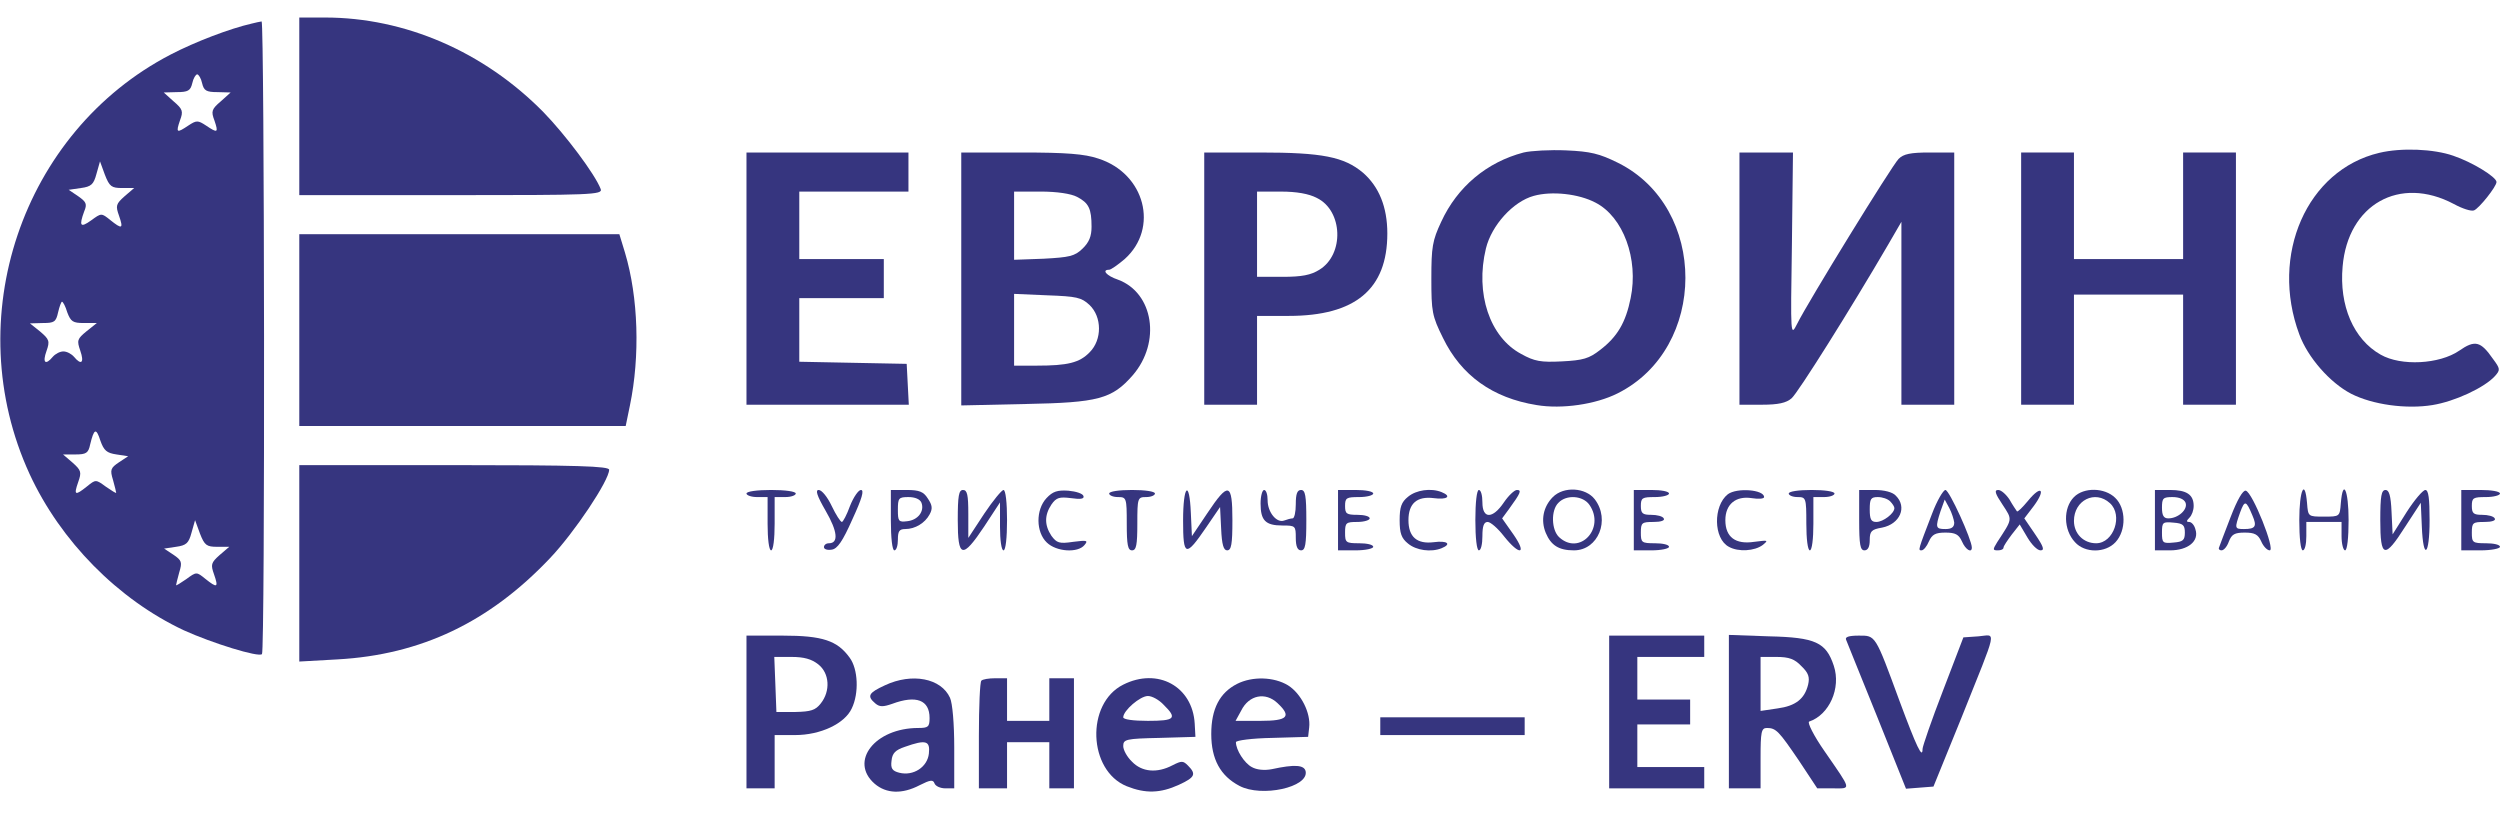 <svg width="105" height="35" viewBox="0 0 105 35" fill="none" xmlns="http://www.w3.org/2000/svg">
<g clip-path="url(#clip0_1008_659)">
<path d="M12.57 4.466V8.196H18.944C24.83 8.196 25.318 8.181 25.23 7.942C24.993 7.316 23.736 5.645 22.819 4.705C20.32 2.168 17.007 0.736 13.65 0.736H12.57V4.466Z" fill="#36357F"/>
<path d="M10.574 0.99C9.657 1.199 8.208 1.751 7.173 2.288C0.902 5.54 -1.745 13.403 1.242 19.907C2.544 22.727 4.954 25.174 7.72 26.472C8.903 27.009 10.87 27.621 11.003 27.472C11.136 27.352 11.107 0.885 10.988 0.9C10.914 0.915 10.737 0.945 10.574 0.99ZM8.489 3.496C8.563 3.809 8.666 3.869 9.14 3.869L9.687 3.884L9.273 4.257C8.888 4.585 8.859 4.675 9.007 5.063C9.184 5.585 9.14 5.6 8.652 5.272C8.311 5.048 8.252 5.048 7.912 5.272C7.424 5.6 7.38 5.585 7.557 5.063C7.705 4.675 7.676 4.585 7.291 4.257L6.877 3.884L7.424 3.869C7.897 3.869 8.001 3.809 8.075 3.496C8.119 3.287 8.223 3.123 8.282 3.123C8.341 3.123 8.445 3.287 8.489 3.496ZM5.132 7.897H5.635L5.235 8.241C4.866 8.569 4.851 8.643 4.999 9.061C5.191 9.613 5.132 9.643 4.629 9.24C4.259 8.942 4.259 8.942 3.83 9.255C3.372 9.583 3.313 9.494 3.535 8.882C3.668 8.569 3.623 8.479 3.283 8.241L2.884 7.972L3.402 7.897C3.83 7.838 3.934 7.748 4.052 7.301L4.2 6.778L4.407 7.345C4.599 7.838 4.688 7.897 5.132 7.897ZM2.825 13.119C2.973 13.507 3.061 13.567 3.52 13.567H4.067L3.638 13.91C3.239 14.238 3.224 14.298 3.372 14.73C3.549 15.238 3.416 15.357 3.106 14.984C3.002 14.865 2.81 14.76 2.662 14.76C2.514 14.76 2.322 14.865 2.219 14.984C1.908 15.357 1.775 15.238 1.952 14.745C2.1 14.328 2.071 14.253 1.686 13.925L1.257 13.582L1.804 13.567C2.278 13.567 2.352 13.522 2.44 13.119C2.499 12.866 2.573 12.672 2.603 12.672C2.647 12.672 2.751 12.866 2.825 13.119ZM4.895 19.087L5.383 19.162L4.999 19.415C4.644 19.654 4.614 19.728 4.747 20.161C4.821 20.43 4.88 20.668 4.88 20.698C4.88 20.728 4.688 20.609 4.452 20.445C4.023 20.131 4.023 20.131 3.653 20.43C3.15 20.832 3.091 20.803 3.283 20.251C3.431 19.833 3.416 19.758 3.047 19.43L2.647 19.087H3.165C3.623 19.087 3.712 19.027 3.786 18.669C3.949 17.998 4.038 17.953 4.215 18.505C4.363 18.923 4.481 19.027 4.895 19.087ZM9.125 22.966H9.628L9.228 23.309C8.859 23.637 8.844 23.712 8.992 24.13C9.184 24.682 9.125 24.712 8.622 24.309C8.252 24.01 8.252 24.01 7.823 24.324C7.587 24.488 7.395 24.607 7.395 24.577C7.395 24.547 7.454 24.309 7.528 24.04C7.661 23.608 7.631 23.533 7.276 23.294L6.892 23.041L7.395 22.966C7.823 22.906 7.927 22.817 8.045 22.369L8.193 21.847L8.4 22.414C8.592 22.906 8.681 22.966 9.125 22.966Z" fill="#36357F"/>
<path d="M63.991 6.405C62.453 6.808 61.211 7.838 60.531 9.315C60.161 10.105 60.117 10.374 60.117 11.702C60.117 13.089 60.146 13.268 60.605 14.193C61.374 15.775 62.69 16.715 64.538 17.013C65.603 17.192 67.023 16.983 67.94 16.521C71.726 14.626 71.741 8.718 67.955 6.838C67.171 6.45 66.801 6.361 65.781 6.316C65.1 6.286 64.302 6.331 63.991 6.405ZM67.008 8.509C68.177 9.106 68.827 10.881 68.487 12.522C68.28 13.552 67.925 14.149 67.201 14.701C66.742 15.059 66.491 15.133 65.603 15.178C64.716 15.223 64.45 15.178 63.888 14.865C62.572 14.164 61.95 12.328 62.409 10.434C62.646 9.464 63.548 8.464 64.42 8.226C65.174 8.017 66.298 8.136 67.008 8.509Z" fill="#36357F"/>
<path d="M99.928 6.42C96.896 7.137 95.329 10.702 96.571 14.044C96.926 15.014 97.857 16.073 98.745 16.536C99.647 16.998 101.067 17.192 102.161 17.013C103.093 16.864 104.35 16.282 104.793 15.79C105.015 15.536 105.015 15.491 104.705 15.074C104.187 14.328 103.95 14.268 103.285 14.73C102.457 15.297 100.845 15.387 99.987 14.895C98.848 14.253 98.242 12.836 98.39 11.195C98.612 8.584 100.786 7.36 103.063 8.569C103.418 8.763 103.788 8.882 103.906 8.837C104.113 8.763 104.853 7.838 104.853 7.644C104.853 7.435 103.832 6.808 103.034 6.54C102.22 6.256 100.86 6.197 99.928 6.42Z" fill="#36357F"/>
<path d="M31.352 11.702V16.998H34.754H38.17L38.125 16.133L38.081 15.282L35.833 15.238L33.57 15.193V13.865V12.522H35.345H37.12V11.702V10.881H35.345H33.57V9.464V8.047H35.863H38.155V7.226V6.405H34.754H31.352V11.702Z" fill="#36357F"/>
<path d="M40.373 11.717V17.028L43.08 16.968C46.126 16.909 46.703 16.759 47.576 15.76C48.773 14.372 48.448 12.299 46.955 11.746C46.467 11.582 46.259 11.329 46.585 11.329C46.659 11.329 46.955 11.12 47.236 10.881C48.685 9.583 48.093 7.286 46.126 6.659C45.55 6.465 44.795 6.405 42.873 6.405H40.373V11.717ZM45.239 8.27C45.727 8.524 45.845 8.763 45.845 9.524C45.845 9.926 45.742 10.18 45.461 10.448C45.136 10.762 44.914 10.807 43.834 10.866L42.592 10.911V9.479V8.046H43.701C44.396 8.046 44.988 8.136 45.239 8.27ZM45.757 12.806C46.289 13.313 46.289 14.268 45.771 14.79C45.343 15.238 44.84 15.357 43.538 15.357H42.592V13.85V12.343L43.982 12.403C45.224 12.448 45.416 12.492 45.757 12.806Z" fill="#36357F"/>
<path d="M50.578 11.702V16.998H51.687H52.796V15.133V13.268H54.127C56.922 13.268 58.268 12.149 58.268 9.807C58.268 8.688 57.913 7.838 57.248 7.256C56.449 6.584 55.532 6.405 52.915 6.405H50.578V11.702ZM55.31 8.315C56.405 8.852 56.464 10.687 55.414 11.329C55.059 11.553 54.675 11.627 53.876 11.627H52.796V9.837V8.047H53.802C54.453 8.047 54.97 8.136 55.31 8.315Z" fill="#36357F"/>
<path d="M73.057 11.702V16.998H74.003C74.683 16.998 75.023 16.924 75.245 16.73C75.512 16.506 77.73 12.97 79.297 10.284L79.859 9.315V13.164V16.998H80.969H82.078V11.702V6.405H81.043C80.244 6.405 79.948 6.465 79.741 6.674C79.46 6.957 75.941 12.672 75.482 13.597C75.201 14.149 75.201 14.149 75.26 10.284L75.305 6.405H74.181H73.057V11.702Z" fill="#36357F"/>
<path d="M84.888 11.702V16.998H85.997H87.106V14.686V12.373H89.398H91.691V14.686V16.998H92.8H93.909V11.702V6.405H92.8H91.691V8.643V10.881H89.398H87.106V8.643V6.405H85.997H84.888V11.702Z" fill="#36357F"/>
<path d="M12.57 13.865V17.893H19.432H26.279L26.457 17.028C26.886 14.954 26.812 12.492 26.25 10.613L26.013 9.837H19.299H12.57V13.865Z" fill="#36357F"/>
<path d="M12.57 23.652V27.785L14.168 27.695C17.687 27.501 20.556 26.129 23.1 23.443C24.135 22.354 25.584 20.176 25.584 19.729C25.584 19.579 24.239 19.535 19.077 19.535H12.57V23.652Z" fill="#36357F"/>
<path d="M31.352 20.728C31.352 20.803 31.559 20.877 31.796 20.877H32.239V21.996C32.239 22.638 32.298 23.115 32.387 23.115C32.476 23.115 32.535 22.638 32.535 21.996V20.877H32.979C33.23 20.877 33.422 20.803 33.422 20.728C33.422 20.639 32.979 20.579 32.387 20.579C31.796 20.579 31.352 20.639 31.352 20.728Z" fill="#36357F"/>
<path d="M34.68 21.459C35.182 22.324 35.227 22.817 34.813 22.817C34.694 22.817 34.606 22.891 34.606 22.981C34.606 23.07 34.754 23.115 34.931 23.085C35.168 23.055 35.389 22.742 35.804 21.802C36.203 20.937 36.306 20.579 36.159 20.579C36.055 20.579 35.848 20.877 35.7 21.25C35.567 21.623 35.404 21.922 35.36 21.922C35.301 21.922 35.109 21.623 34.931 21.25C34.754 20.877 34.517 20.579 34.384 20.579C34.236 20.579 34.31 20.817 34.68 21.459Z" fill="#36357F"/>
<path d="M37.416 21.847C37.416 22.593 37.475 23.115 37.563 23.115C37.652 23.115 37.711 22.906 37.711 22.668C37.711 22.309 37.77 22.22 38.022 22.22C38.436 22.22 38.85 21.966 39.042 21.608C39.175 21.369 39.161 21.22 38.968 20.937C38.791 20.653 38.613 20.579 38.081 20.579H37.416V21.847ZM38.702 21.116C38.835 21.474 38.554 21.847 38.096 21.892C37.741 21.936 37.711 21.892 37.711 21.414C37.711 20.922 37.741 20.877 38.155 20.877C38.436 20.877 38.643 20.967 38.702 21.116Z" fill="#36357F"/>
<path d="M40.226 21.847C40.226 23.443 40.418 23.488 41.335 22.116L42 21.101V22.116C42 22.683 42.059 23.115 42.148 23.115C42.237 23.115 42.296 22.593 42.296 21.847C42.296 21.116 42.237 20.579 42.148 20.579C42.074 20.579 41.705 21.026 41.335 21.578L40.669 22.593V21.578C40.669 20.788 40.625 20.579 40.447 20.579C40.27 20.579 40.226 20.817 40.226 21.847Z" fill="#36357F"/>
<path d="M43.952 20.922C43.494 21.414 43.509 22.354 43.967 22.787C44.366 23.175 45.269 23.235 45.549 22.891C45.712 22.697 45.653 22.683 45.076 22.757C44.485 22.847 44.381 22.802 44.159 22.503C43.864 22.056 43.864 21.638 44.159 21.191C44.366 20.892 44.499 20.862 44.987 20.922C45.387 20.982 45.549 20.952 45.505 20.832C45.475 20.728 45.194 20.639 44.869 20.609C44.411 20.579 44.218 20.639 43.952 20.922Z" fill="#36357F"/>
<path d="M46.585 20.728C46.585 20.803 46.748 20.877 46.955 20.877C47.31 20.877 47.324 20.907 47.324 21.996C47.324 22.891 47.369 23.115 47.546 23.115C47.724 23.115 47.768 22.891 47.768 21.996C47.768 20.907 47.783 20.877 48.138 20.877C48.345 20.877 48.508 20.803 48.508 20.728C48.508 20.639 48.093 20.579 47.546 20.579C46.999 20.579 46.585 20.639 46.585 20.728Z" fill="#36357F"/>
<path d="M49.69 21.862C49.69 23.384 49.794 23.413 50.652 22.16L51.243 21.295L51.288 22.205C51.317 22.876 51.391 23.115 51.539 23.115C51.717 23.115 51.761 22.861 51.761 21.847C51.761 20.265 51.598 20.221 50.711 21.549L50.06 22.518L50.016 21.549C49.957 20.116 49.69 20.37 49.69 21.862Z" fill="#36357F"/>
<path d="M52.944 21.146C52.944 21.862 53.151 22.071 53.861 22.071C54.408 22.071 54.423 22.086 54.423 22.593C54.423 22.951 54.497 23.115 54.645 23.115C54.822 23.115 54.866 22.876 54.866 21.847C54.866 20.817 54.822 20.579 54.645 20.579C54.482 20.579 54.423 20.743 54.423 21.176C54.423 21.504 54.364 21.772 54.29 21.772C54.216 21.772 54.053 21.817 53.935 21.862C53.624 21.981 53.24 21.519 53.24 21.012C53.24 20.773 53.181 20.579 53.092 20.579C53.018 20.579 52.944 20.832 52.944 21.146Z" fill="#36357F"/>
<path d="M56.197 21.847V23.115H56.937C57.351 23.115 57.676 23.041 57.676 22.966C57.676 22.876 57.41 22.817 57.085 22.817C56.523 22.817 56.493 22.787 56.493 22.369C56.493 21.951 56.537 21.922 57.011 21.922C57.292 21.922 57.528 21.847 57.528 21.772C57.528 21.683 57.292 21.623 57.011 21.623C56.552 21.623 56.493 21.578 56.493 21.25C56.493 20.907 56.552 20.877 57.085 20.877C57.41 20.877 57.676 20.803 57.676 20.728C57.676 20.639 57.351 20.579 56.937 20.579H56.197V21.847Z" fill="#36357F"/>
<path d="M59.14 20.862C58.859 21.086 58.785 21.295 58.785 21.847C58.785 22.399 58.859 22.608 59.14 22.832C59.48 23.115 60.101 23.205 60.545 23.026C60.989 22.846 60.782 22.697 60.22 22.772C59.51 22.861 59.155 22.548 59.155 21.847C59.155 21.146 59.51 20.832 60.22 20.922C60.782 20.997 60.989 20.847 60.545 20.668C60.101 20.489 59.48 20.579 59.14 20.862Z" fill="#36357F"/>
<path d="M61.965 21.847C61.965 22.593 62.024 23.115 62.113 23.115C62.202 23.115 62.261 22.847 62.261 22.518C62.261 22.101 62.32 21.922 62.482 21.922C62.601 21.922 62.911 22.19 63.163 22.518C63.828 23.354 64.154 23.294 63.562 22.444L63.089 21.772L63.385 21.369C63.873 20.698 63.917 20.579 63.71 20.579C63.606 20.579 63.355 20.817 63.163 21.101C62.69 21.802 62.261 21.802 62.261 21.101C62.261 20.817 62.202 20.579 62.113 20.579C62.024 20.579 61.965 21.101 61.965 21.847Z" fill="#36357F"/>
<path d="M65.218 20.877C64.819 21.28 64.701 21.847 64.923 22.384C65.144 22.906 65.47 23.115 66.106 23.115C67.126 23.115 67.644 21.832 66.978 20.967C66.594 20.474 65.677 20.415 65.218 20.877ZM66.757 21.205C67.437 22.19 66.342 23.354 65.485 22.563C65.159 22.265 65.13 21.429 65.455 21.116C65.795 20.758 66.49 20.817 66.757 21.205Z" fill="#36357F"/>
<path d="M68.62 21.847V23.115H69.36C69.774 23.115 70.099 23.041 70.099 22.966C70.099 22.876 69.833 22.817 69.507 22.817C68.945 22.817 68.916 22.787 68.916 22.369C68.916 21.951 68.96 21.922 69.448 21.922C69.759 21.922 69.936 21.862 69.877 21.772C69.833 21.683 69.596 21.623 69.345 21.623C68.99 21.623 68.916 21.564 68.916 21.25C68.916 20.907 68.975 20.877 69.507 20.877C69.833 20.877 70.099 20.803 70.099 20.728C70.099 20.639 69.774 20.579 69.36 20.579H68.62V21.847Z" fill="#36357F"/>
<path d="M72.569 20.758C71.948 21.25 71.962 22.623 72.613 22.966C73.012 23.19 73.693 23.145 74.033 22.891C74.284 22.682 74.269 22.682 73.678 22.757C72.894 22.876 72.465 22.563 72.465 21.847C72.465 21.175 72.909 20.817 73.574 20.922C73.855 20.967 74.092 20.952 74.092 20.877C74.092 20.564 72.953 20.474 72.569 20.758Z" fill="#36357F"/>
<path d="M75.127 20.728C75.127 20.803 75.29 20.877 75.497 20.877C75.852 20.877 75.866 20.907 75.866 21.996C75.866 22.638 75.925 23.115 76.014 23.115C76.103 23.115 76.162 22.638 76.162 21.996V20.877H76.606C76.857 20.877 77.049 20.803 77.049 20.728C77.049 20.639 76.635 20.579 76.088 20.579C75.541 20.579 75.127 20.639 75.127 20.728Z" fill="#36357F"/>
<path d="M78.085 21.847C78.085 22.876 78.129 23.115 78.307 23.115C78.455 23.115 78.529 22.966 78.529 22.683C78.529 22.309 78.603 22.235 79.046 22.16C79.8 22.011 80.111 21.295 79.623 20.817C79.49 20.668 79.135 20.579 78.736 20.579H78.085V21.847ZM79.386 21.056C79.49 21.161 79.564 21.28 79.564 21.34C79.564 21.564 79.091 21.922 78.81 21.922C78.588 21.922 78.529 21.817 78.529 21.399C78.529 20.952 78.573 20.877 78.869 20.877C79.061 20.877 79.283 20.952 79.386 21.056Z" fill="#36357F"/>
<path d="M81.146 21.578C80.554 23.115 80.554 23.115 80.702 23.115C80.791 23.115 80.924 22.951 81.013 22.742C81.146 22.444 81.294 22.369 81.708 22.369C82.122 22.369 82.27 22.444 82.403 22.742C82.551 23.085 82.817 23.249 82.817 22.996C82.817 22.668 81.871 20.579 81.708 20.579C81.619 20.579 81.353 21.026 81.146 21.578ZM82.078 21.951C82.078 22.145 81.959 22.22 81.708 22.22C81.294 22.22 81.279 22.16 81.501 21.474L81.678 20.982L81.871 21.34C81.974 21.534 82.063 21.817 82.078 21.951Z" fill="#36357F"/>
<path d="M84.104 21.191C84.533 21.847 84.533 21.772 83.882 22.772C83.69 23.085 83.69 23.115 83.912 23.115C84.045 23.115 84.148 23.07 84.148 22.996C84.148 22.936 84.311 22.697 84.488 22.459L84.828 22.026L85.154 22.578C85.331 22.876 85.568 23.115 85.701 23.115C85.878 23.115 85.834 22.966 85.479 22.444L85.021 21.772L85.42 21.25C85.938 20.549 85.731 20.355 85.183 21.026C84.947 21.31 84.74 21.519 84.71 21.474C84.68 21.429 84.533 21.22 84.4 20.982C84.252 20.758 84.045 20.579 83.926 20.579C83.749 20.579 83.793 20.728 84.104 21.191Z" fill="#36357F"/>
<path d="M87.106 20.877C86.648 21.34 86.662 22.25 87.15 22.772C87.564 23.234 88.422 23.234 88.851 22.772C89.31 22.28 89.295 21.34 88.836 20.907C88.393 20.474 87.52 20.459 87.106 20.877ZM88.615 21.131C89.177 21.638 88.777 22.817 88.038 22.817C87.505 22.817 87.106 22.414 87.106 21.877C87.106 21.011 87.993 20.564 88.615 21.131Z" fill="#36357F"/>
<path d="M90.507 21.847V23.115H91.143C91.897 23.115 92.371 22.727 92.208 22.235C92.164 22.056 92.045 21.922 91.942 21.922C91.823 21.922 91.823 21.877 91.957 21.742C92.06 21.638 92.134 21.429 92.134 21.25C92.134 20.773 91.838 20.579 91.143 20.579H90.507V21.847ZM91.794 21.116C91.897 21.399 91.483 21.772 91.069 21.772C90.877 21.772 90.803 21.653 90.803 21.325C90.803 20.922 90.847 20.877 91.247 20.877C91.528 20.877 91.735 20.967 91.794 21.116ZM91.764 22.369C91.764 22.683 91.69 22.757 91.291 22.787C90.833 22.832 90.803 22.802 90.803 22.369C90.803 21.936 90.833 21.907 91.291 21.951C91.69 21.981 91.764 22.056 91.764 22.369Z" fill="#36357F"/>
<path d="M93.687 21.713C93.435 22.354 93.228 22.921 93.199 22.996C93.169 23.055 93.213 23.115 93.302 23.115C93.406 23.115 93.539 22.951 93.613 22.742C93.731 22.444 93.849 22.369 94.278 22.369C94.692 22.369 94.84 22.444 94.973 22.742C95.062 22.951 95.225 23.115 95.328 23.115C95.58 23.115 94.603 20.668 94.323 20.609C94.204 20.579 93.968 20.982 93.687 21.713ZM94.603 21.653C94.796 22.101 94.737 22.22 94.249 22.22C93.849 22.22 93.849 22.19 94.086 21.519C94.278 20.997 94.337 21.012 94.603 21.653Z" fill="#36357F"/>
<path d="M96.57 21.847C96.57 22.593 96.629 23.115 96.718 23.115C96.807 23.115 96.866 22.847 96.866 22.518V21.922H97.606H98.345V22.518C98.345 22.847 98.419 23.115 98.493 23.115C98.582 23.115 98.641 22.593 98.641 21.847C98.641 20.579 98.404 20.072 98.315 21.131C98.271 21.698 98.271 21.698 97.606 21.698C96.94 21.698 96.94 21.698 96.896 21.131C96.807 20.072 96.57 20.579 96.57 21.847Z" fill="#36357F"/>
<path d="M99.972 21.847C99.972 23.443 100.15 23.488 101.022 22.116L101.673 21.116L101.717 22.116C101.776 23.563 102.043 23.354 102.043 21.847C102.043 20.937 101.998 20.579 101.865 20.579C101.762 20.579 101.407 20.997 101.081 21.504L100.49 22.444L100.445 21.504C100.416 20.817 100.342 20.579 100.194 20.579C100.017 20.579 99.972 20.832 99.972 21.847Z" fill="#36357F"/>
<path d="M103.374 21.847V23.115H104.187C104.631 23.115 105 23.041 105 22.966C105 22.876 104.734 22.817 104.409 22.817C103.847 22.817 103.817 22.787 103.817 22.369C103.817 21.951 103.862 21.922 104.35 21.922C104.66 21.922 104.838 21.862 104.778 21.772C104.734 21.683 104.497 21.623 104.246 21.623C103.891 21.623 103.817 21.564 103.817 21.25C103.817 20.907 103.876 20.877 104.409 20.877C104.734 20.877 105 20.803 105 20.728C105 20.639 104.631 20.579 104.187 20.579H103.374V21.847Z" fill="#36357F"/>
<path d="M31.352 29.903V33.111H31.944H32.535V31.992V30.873H33.393C34.458 30.873 35.478 30.396 35.774 29.754C36.084 29.113 36.04 28.098 35.685 27.621C35.168 26.905 34.546 26.696 32.875 26.696H31.352V29.903ZM34.369 27.904C34.842 28.277 34.887 29.023 34.472 29.545C34.251 29.829 34.058 29.889 33.408 29.903H32.609L32.565 28.74L32.52 27.591H33.245C33.763 27.591 34.088 27.68 34.369 27.904Z" fill="#36357F"/>
<path d="M67.585 29.903V33.111H69.581H71.578V32.663V32.216H70.173H68.768V31.321V30.426H69.877H70.986V29.903V29.381H69.877H68.768V28.486V27.591H70.173H71.578V27.143V26.696H69.581H67.585V29.903Z" fill="#36357F"/>
<path d="M72.613 29.889V33.111H73.279H73.944V31.843C73.944 30.739 73.974 30.575 74.21 30.575C74.595 30.575 74.713 30.709 75.556 31.947L76.325 33.111H76.991C77.76 33.111 77.789 33.23 76.636 31.559C76.177 30.903 75.896 30.336 75.985 30.306C76.828 30.023 77.331 28.904 77.02 27.964C76.695 26.979 76.251 26.77 74.299 26.726L72.613 26.666V29.889ZM75.66 27.979C75.956 28.262 76.015 28.441 75.941 28.755C75.793 29.351 75.423 29.65 74.654 29.754L73.944 29.859V28.725V27.591H74.61C75.142 27.591 75.379 27.68 75.66 27.979Z" fill="#36357F"/>
<path d="M77.538 26.875C77.582 26.979 78.159 28.426 78.839 30.097L80.052 33.126L80.629 33.081L81.205 33.036L82.388 30.127C83.926 26.278 83.852 26.666 83.098 26.726L82.462 26.77L81.605 29.008C81.131 30.232 80.747 31.351 80.747 31.455C80.747 31.903 80.495 31.366 79.785 29.456C78.75 26.636 78.78 26.696 78.07 26.696C77.641 26.696 77.478 26.755 77.538 26.875Z" fill="#36357F"/>
<path d="M37.164 28.784C36.484 29.098 36.395 29.232 36.765 29.545C36.942 29.695 37.09 29.695 37.475 29.56C38.48 29.187 39.042 29.396 39.042 30.157C39.042 30.53 38.983 30.575 38.569 30.575C36.75 30.575 35.656 31.977 36.735 32.917C37.223 33.335 37.889 33.365 38.628 32.977C39.072 32.753 39.19 32.738 39.249 32.902C39.294 33.022 39.501 33.111 39.708 33.111H40.078V31.395C40.078 30.396 40.004 29.53 39.9 29.307C39.53 28.486 38.303 28.247 37.164 28.784ZM39.013 31.649C38.953 32.216 38.362 32.604 37.77 32.455C37.475 32.38 37.401 32.276 37.445 31.947C37.475 31.634 37.608 31.5 38.007 31.366C38.894 31.052 39.072 31.112 39.013 31.649Z" fill="#36357F"/>
<path d="M41.217 28.59C41.158 28.635 41.113 29.68 41.113 30.903V33.111H41.705H42.296V32.141V31.172H43.184H44.071V32.141V33.111H44.589H45.106V30.799V28.486H44.589H44.071V29.381V30.276H43.184H42.296V29.381V28.486H41.808C41.527 28.486 41.261 28.531 41.217 28.59Z" fill="#36357F"/>
<path d="M47.176 28.755C45.594 29.545 45.697 32.365 47.324 33.022C48.108 33.335 48.729 33.32 49.513 32.962C50.193 32.649 50.252 32.514 49.897 32.156C49.69 31.947 49.631 31.947 49.247 32.141C48.596 32.484 47.96 32.425 47.546 31.992C47.339 31.798 47.176 31.5 47.176 31.336C47.176 31.052 47.28 31.022 48.7 30.992L50.208 30.948L50.178 30.396C50.09 28.829 48.626 28.024 47.176 28.755ZM48.877 29.605C49.454 30.172 49.35 30.276 48.212 30.276C47.59 30.276 47.176 30.217 47.176 30.127C47.176 29.844 47.886 29.232 48.212 29.232C48.389 29.232 48.685 29.396 48.877 29.605Z" fill="#36357F"/>
<path d="M51.953 28.725C51.228 29.098 50.873 29.769 50.873 30.828C50.873 31.888 51.258 32.589 52.057 33.007C52.988 33.499 54.97 33.066 54.837 32.395C54.778 32.126 54.379 32.096 53.417 32.305C53.107 32.365 52.781 32.335 52.574 32.216C52.264 32.052 51.909 31.5 51.909 31.172C51.909 31.097 52.589 31.007 53.432 30.992L54.941 30.948L54.985 30.56C55.059 29.948 54.645 29.128 54.097 28.784C53.506 28.426 52.604 28.396 51.953 28.725ZM53.654 29.53C54.26 30.097 54.083 30.276 52.944 30.276H51.894L52.131 29.844C52.456 29.187 53.151 29.053 53.654 29.53Z" fill="#36357F"/>
<path d="M57.972 30.5V30.873H61.004H64.036V30.5V30.127H61.004H57.972V30.5Z" fill="#36357F"/>
</g>
<defs>
<clipPath id="clip0_1008_659">
<rect width="105" height="35" fill="white"/>
</clipPath>
</defs>
</svg>
